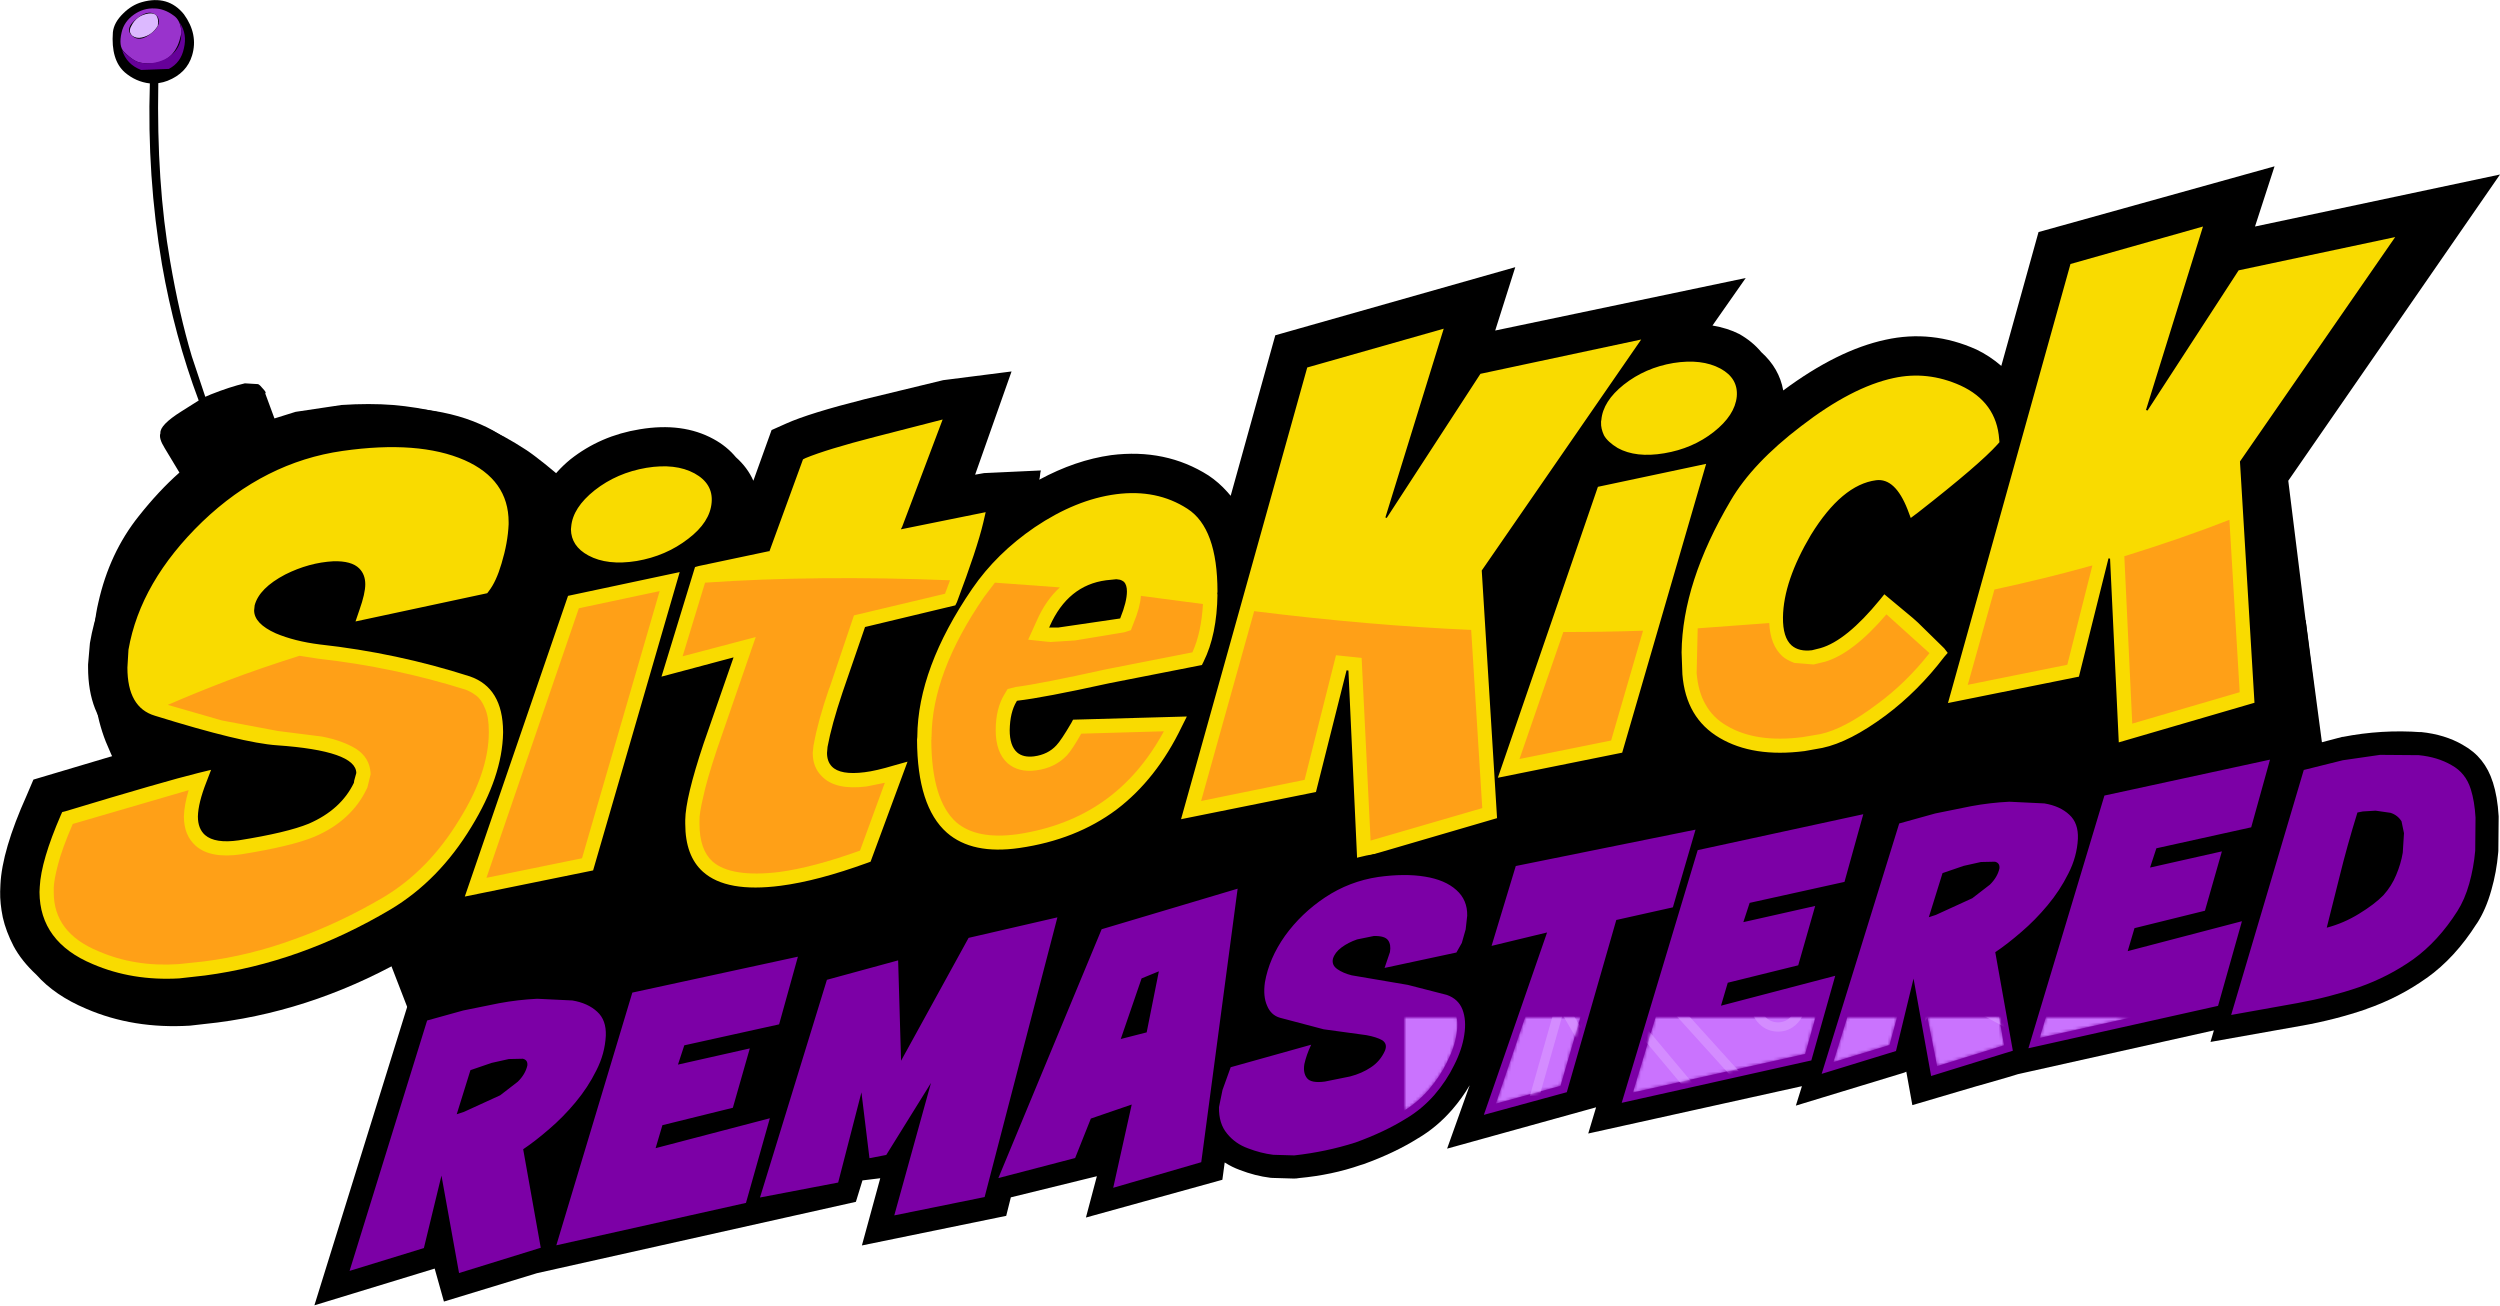 <svg xmlns="http://www.w3.org/2000/svg" version="1.1" xmlns:xlink="http://www.w3.org/1999/xlink" preserveAspectRatio="none" x="0px" y="0px" viewBox="30.42 71.25 473.48 247.27">
<defs>
<g id="Layer14_0_FILL">
<path fill="#000000" stroke="none" d=" M -173.8 50.15 Q -167.95 54.85 -166.65 56.2 L 190.05 11.45 185.3 -24.3 -188.75 11.5 -173.8 50.15 Z"/>
</g>

<g id="Layer13_0_FILL">
<path fill="#000000" stroke="none" d=" M -230 -135.65 Q -230.4 -130.4 -227.75 -128.05 -225.65 -126.25 -223 -125.95 -223.55 -108.35 -220.7 -91.65 -218.35 -78.15 -213.75 -65.9 L -217 -63.85 Q -221.15 -61.25 -221 -59.7 -221.35 -58.75 -220.2 -56.9 L -217.4 -52.25 Q -221.3 -48.8 -225.1 -44 -230.65 -37.05 -232.75 -27.65 -233.65 -23.9 -233.75 -18.55 -234.2 -8.5 -231.35 -1.3 -227.4 8.4 -222.2 13.75 -215.15 21.1 -208.1 25 -199.85 29.55 -191.15 30.7 -181 32.15 -172.9 30.75 L -164.35 28.85 Q -161.55 28 -156.5 25.45 -149.05 21.75 -142.7 15.2 -135.6 7.8 -132.95 0.75 -129.6 -8.1 -129.45 -16.8 -129.3 -26.3 -132.95 -34.35 -135.2 -39.25 -137.9 -43.15 L -137.8 -43.15 Q -140.9 -47.15 -144.8 -51.1 L -148.2 -53.9 Q -150.45 -55.7 -151.75 -56.55 -155.95 -59.3 -159.55 -60.8 -167.95 -64.3 -176.95 -65.05 -181.4 -65.4 -186.7 -65.05 L -195.4 -63.75 -199.4 -62.5 -201.15 -67.25 Q -200.85 -67.35 -201.55 -68.1 -202.15 -68.85 -202.5 -69 L -205 -69.15 Q -207.8 -68.5 -211.45 -67.05 L -212.5 -66.6 -215.05 -74.25 Q -217.45 -82.3 -219.15 -92.25 -221.75 -107.05 -221.4 -126 -220.4 -126.15 -219.65 -126.45 -216 -127.9 -215 -131.25 -213.8 -135.25 -216.55 -139.05 -219.55 -142.75 -224.5 -141.35 -226.45 -140.8 -228.05 -139.2 -229.8 -137.5 -230 -135.65 Z"/>
</g>

<g id="Layer12_0_FILL">
<path fill="#9933CC" stroke="none" d=" M -217 -135.55 Q -217.15 -137.95 -218.55 -138.85 -220.25 -140.1 -222.1 -140.15 -224.2 -140.25 -226 -139 -227.9 -137.65 -228.35 -135.6 -228.95 -133 -227.9 -131.95 -226 -130 -224.6 -129.85 -219.65 -129.05 -217.75 -133.1 -217.4 -133.85 -217 -135.55 M -222.85 -135.35 Q -224.95 -133.7 -226.35 -134.95 -227.9 -136.35 -225.4 -138.3 -222.9 -140.25 -221.5 -138.55 -220.7 -136.9 -222.85 -135.35 Z"/>
</g>

<g id="Layer11_0_FILL">
<path fill="#DCB9FF" stroke="none" d=" M -221.5 -136.85 Q -221.1 -139.45 -223.2 -139.2 -225.55 -138.85 -226.55 -136.75 -227.1 -135.75 -226.35 -135 -225.55 -134.4 -224.5 -134.65 -222.55 -135.1 -221.5 -136.85 Z"/>
</g>

<g id="Layer10_0_FILL">
<path fill="#660099" stroke="none" d=" M -217.3 -137.4 Q -216.15 -132.6 -220.2 -130.5 -222.35 -129.5 -224.6 -129.85 -226 -130 -228.25 -132.25 -227.4 -129.55 -224.65 -128.5 L -219.4 -128.7 Q -217.1 -129.9 -216.55 -132.6 -215.9 -135.25 -217.3 -137.4 Z"/>
</g>

<g id="Layer9_0_FILL">
<path fill="#000000" stroke="none" d=" M -81.2 -30.75 Q -85.6 -29.9 -89.75 -27.55 -93.85 -25.2 -96.95 -21.8 -100.05 -18.3 -101.25 -14.35 -102.4 -10.4 -100.9 -6.4 -99.3 -2.4 -94.2 1.1 -91 3.15 -86.8 4.1 L -78.2 4.65 Q -73.8 4.3 -70 2.45 -66.25 0.6 -63.95 -2.9 -62.3 -5.5 -62.2 -8.65 -62.1 -11.85 -63.2 -15.05 -64.35 -18.25 -66.4 -21 -68.5 -23.7 -71.2 -25.4 L -72.9 -26.25 -67.25 -25.1 Q -69.5 -29 -73.2 -30.25 -76.9 -31.55 -81.2 -30.75 Z"/>
</g>

<g id="Layer8_0_FILL">
<path fill="#000000" stroke="none" d=" M 35.3 -43.95 Q 31.5 -41 28.25 -37.2 25 -33.35 23.05 -29.05 21.05 -24.8 21 -20.55 20.95 -16.35 23.5 -12.75 25.9 -9.5 29.35 -8.4 32.75 -7.3 36.6 -7.9 40.5 -8.5 44.25 -10.25 48 -12.05 51.1 -14.5 54.2 -17.05 56.05 -19.8 58.6 -23.85 58.5 -28.15 58.3 -32.45 56.15 -36.45 54 -40.45 50.55 -43.45 48.25 -45.5 45.65 -46.85 L 53.55 -43.4 Q 54.85 -44.1 54.95 -45.5 53.15 -48.6 50 -49.15 46.85 -49.7 43 -48.25 39.2 -46.85 35.3 -43.95 Z"/>
</g>

<g id="Layer7_0_FILL">
<path fill="#000000" stroke="none" d=" M 79.95 -39.9 Q 77.5 -35.65 77.05 -31 76.6 -26.35 78.95 -21.95 80.85 -18.6 84.35 -16.65 87.8 -14.75 92.35 -13.95 L 101.75 -13.45 Q 106.7 -13.7 111.45 -14.7 116.2 -15.7 120.15 -17.25 124.1 -18.8 126.7 -20.65 129.8 -23.05 131.55 -26.95 133.3 -30.9 133.7 -35.5 134.1 -40.1 133.15 -44.55 132.6 -47.15 131.65 -49.3 L 133.15 -48.55 131.55 -49.45 129.9 -52.3 Q 127.65 -55.7 124.05 -57.1 120.45 -58.5 115.5 -57.1 L 127.85 -51.15 124.35 -52.25 Q 119.35 -53.55 113.9 -53.95 108.45 -54.35 103.3 -53.8 98.1 -53.25 93.9 -51.85 89.8 -50.4 86.1 -47.25 82.4 -44.1 79.95 -39.9 Z"/>
</g>

<g id="Layer6_0_FILL">
<path fill="#000000" stroke="none" d=" M 72.95 -80.1 L 79.25 -89.1 31.8 -79.15 35.6 -91.15 -9.85 -78.25 -18.3 -47.85 -18.95 -48.6 Q -20.55 -50.4 -22.5 -51.7 -30.6 -56.85 -40.95 -55.55 -47.7 -54.6 -54.55 -50.9 L -54.45 -51.35 -54.35 -52.2 -54.25 -52.65 -65 -52.15 -66.7 -51.85 -59.8 -71.4 -72.75 -69.75 -87.6 -66.15 Q -98.1 -63.5 -102.45 -61.55 L -105.25 -60.3 -108.7 -50.7 Q -109.8 -53.2 -112 -55.15 -113.75 -57.25 -116.25 -58.6 -122.1 -61.8 -130.2 -60.45 -137.65 -59.25 -143.35 -54.75 -146.15 -52.45 -147.85 -49.7 -149.45 -53.1 -152.35 -55.75 -155.45 -59.25 -160.4 -61.4 -171 -66.1 -187.55 -63.7 -204.65 -61.3 -218.2 -48.3 -231.75 -35.3 -234.35 -19.95 L -234.7 -15.9 -234.7 -15.35 Q -234.7 -6.45 -229.4 -1.9 L -226.75 0.45 -245.05 5.9 -246.35 8.95 Q -251 19.3 -251.3 25.8 L -251.35 27.1 Q -251.4 29.3 -250.85 32 -250.25 34.65 -248.8 37.45 -247.3 40.25 -244.5 42.85 -241 46.8 -235.05 49.3 -226.15 53.15 -215.4 52.5 L -210.15 51.9 Q -190.85 49.4 -172.8 38.8 L -173 39.25 -173.05 39.45 -131.6 31.05 -128.35 19.85 Q -127.1 25.35 -123.25 28.85 L -123.15 29 -122.95 29.1 -121.8 30.35 Q -118.25 33.6 -113.05 34.7 -107.95 35.85 -101 34.95 -92.85 33.85 -82.25 29.95 L -79.15 28.75 -76.55 21.9 -75.45 23 Q -67.95 29.55 -55.7 27.8 -45.75 26.25 -37.55 21.2 L -38.6 25.1 -1.95 17.65 -1.2 32.8 41.45 20.2 41 13.25 63.3 8.75 65.65 0.5 67.05 1.9 Q 69.25 4.3 72 5.95 80.55 11 92.8 9.4 L 96.9 8.7 Q 102.9 7.45 110.1 2.4 L 142.3 -4.1 143.15 10.55 184.35 -1.45 184.45 -1.5 187.15 -9.3 182 -50.7 222.1 -108.7 175.7 -98.85 179.4 -110.25 134.7 -97.8 127.65 -72.45 Q 125.45 -74.35 122.95 -75.55 114.5 -79.35 105.7 -77.4 96.65 -75.45 86.35 -67.8 85.6 -72 82.2 -75.05 80.5 -77.1 78 -78.5 75.85 -79.6 72.95 -80.1 M 117.75 -37.05 L 115.85 -30.2 112.55 -33 117.75 -37.05 M 103.75 -40.3 L 104 -39.4 97.65 -31.5 99.55 -35.05 Q 101.7 -38.55 103.75 -40.3 M -154.4 -20.95 L -155.4 -18.05 Q -156.95 -19.3 -158.6 -20.05 L -154.4 -20.95 M -202.5 7.65 L -198.65 8.25 -203.25 9.3 -202.8 8.15 -202.5 7.65 Z"/>
</g>

<g id="Layer5_0_FILL">
<path fill="#F9DB00" stroke="none" d=" M -77.65 -2.2 L -77.7 -1.65 Q -77.65 11 -72.05 15.95 -67.25 20.15 -58.3 18.85 -47.6 17.3 -39.95 11.6 -32.35 5.85 -27.55 -4.15 L -26.6 -6.05 -48.15 -5.45 -48.5 -4.8 Q -50.4 -1.55 -51.3 -0.6 -52.9 1.15 -55.55 1.5 -57.6 1.75 -58.75 0.75 -60.15 -0.5 -60.15 -3.45 -60.1 -6.85 -58.85 -8.9 L -58.8 -9 -58.65 -9.05 Q -53.8 -9.6 -41.3 -12.35 L -23.75 -15.8 -23.45 -16.4 Q -20.9 -21.5 -20.8 -29.2 L -20.85 -29.2 -20.8 -29.7 Q -20.8 -41.75 -26.5 -45.4 -32.3 -49.15 -40 -48.15 -47.6 -47.15 -55.4 -41.9 -62.65 -36.95 -67.25 -30.25 -77.55 -15.2 -77.65 -2.25 L -77.65 -2.2 M -50.95 -22.9 L -52.7 -22.9 -52.6 -23.05 -52.55 -23.2 Q -49.1 -30.9 -41.9 -31.85 L -39.95 -32.05 -39.25 -31.95 Q -38.9 -31.85 -38.5 -31.55 -37.95 -30.95 -37.95 -29.75 -37.95 -27.8 -39.2 -24.7 L -39.25 -24.6 -39.35 -24.6 -50.95 -22.9 M -122.65 -33.4 L -143.8 -28.9 -163.35 28.05 -139.05 23.1 -122.65 -33.4 M -139.95 -36.55 Q -136.35 -34.6 -130.8 -35.5 -125.25 -36.45 -121.05 -39.7 -116.9 -42.85 -116.6 -46.6 -116.3 -50.15 -119.85 -52.1 -123.45 -54.05 -128.95 -53.15 -134.55 -52.2 -138.75 -48.9 -142.9 -45.6 -143.2 -42 L -143.25 -41.5 Q -143.2 -38.3 -139.95 -36.55 M -85.7 -59 Q -94.8 -56.65 -98.8 -55 L -99.3 -54.75 -105.65 -37.35 -105.8 -37.35 -119.05 -34.55 -119.75 -34.35 -126.1 -13.6 -112.45 -17.25 -118.15 -0.85 Q -121.55 9.35 -121.6 13.55 L -121.6 14.25 Q -121.6 20.35 -118.25 23.35 -113.8 27.35 -103.5 26 -96.55 25.1 -87.05 21.65 L -86.5 21.45 -79.5 2.5 -82 3.2 Q -85.5 4.25 -87.6 4.5 -92.25 5.1 -93.85 3.4 -94.75 2.45 -94.75 0.85 L -94.65 -0.3 Q -93.9 -4.4 -91.8 -10.65 L -87.55 -23 -70.45 -27.1 -70.15 -27.7 Q -66.3 -37.9 -65.15 -42.8 L -64.7 -44.75 -80.75 -41.5 -80.65 -41.75 -80.55 -41.9 -72.85 -62.3 -85.7 -59 M -163.4 -54.6 Q -172.1 -58.4 -186.5 -56.35 -201.25 -54.25 -213.05 -42.95 -224.8 -31.6 -227.05 -18.7 L -227.25 -15.3 Q -227.25 -7.75 -222.05 -6.2 -205.5 -1.05 -198.95 -0.6 -183.95 0.45 -183.9 4.65 L -184.3 6.1 -184.35 6.5 Q -186.8 11.6 -192.9 14.25 -197.05 15.95 -206.15 17.4 -210.65 18.05 -212.55 16.4 -213.9 15.2 -213.9 12.9 -213.85 10.35 -212.3 6.4 L -211.4 4.05 -213.85 4.65 Q -220.15 6.2 -239 11.9 L -239.6 12.05 -239.85 12.6 Q -243.6 21.25 -243.85 26.2 L -243.9 27.2 Q -243.85 36.65 -233.8 40.85 -226.35 44.05 -217.45 43.55 L -212.55 43 Q -194.45 40.6 -177.35 30.45 -168.25 25 -162.1 14.85 -156.25 5.3 -156.1 -2.95 L -156.1 -3.2 Q -156.15 -11.5 -162.4 -13.65 -176.25 -18.1 -190.85 -19.7 -195.6 -20.3 -199.15 -21.8 -203.25 -23.65 -203.25 -26.15 L -203.15 -27.1 Q -202.3 -30.35 -197.35 -32.95 -192.85 -35.2 -188.25 -35.45 -184.8 -35.55 -183.35 -34.1 -182.2 -32.95 -182.2 -31.1 -182.2 -29.35 -183.3 -26.25 L -184.05 -24.05 -159.1 -29.4 -158.8 -29.8 Q -157.4 -31.6 -156.4 -35 -155.2 -38.95 -155.05 -42.45 L -155.05 -42.85 Q -155.05 -50.9 -163.4 -54.6 M 155.35 -64 L 155.05 -64.1 165.85 -98.85 140.75 -91.75 117.55 -8.6 142.35 -13.6 147.95 -36 148.25 -35.95 149.9 -1.15 175.6 -8.65 172.85 -54.35 202.25 -96.85 172.6 -90.55 155.35 -64 M 76.4 -46.95 Q 67.25 -31.45 67.1 -18.2 L 67.25 -14.05 Q 67.9 -5.75 74.3 -2 80.65 1.75 90.4 0.5 L 93.75 -0.1 Q 98.95 -1.2 105.75 -6.25 111.9 -10.85 116.85 -17.35 L 117.5 -18.1 116.85 -18.95 111.85 -23.85 Q 111.8 -23.9 110.9 -24.7 L 105.5 -29.2 104.65 -28.15 Q 98.3 -20.4 93.4 -19 L 91.8 -18.6 Q 89.35 -18.3 87.95 -19.5 86.25 -21 86.3 -24.85 86.4 -31.7 91.6 -40.45 97.45 -49.95 103.95 -50.8 107.55 -51.25 109.9 -45.25 L 110.5 -43.65 111.9 -44.7 Q 123.55 -53.8 126.95 -57.6 L 127.3 -58 127.25 -58.55 Q 126.75 -65.6 119.9 -68.75 113.65 -71.55 107.25 -70.15 99.35 -68.45 89.75 -61.05 80.55 -54.05 76.4 -46.95 M 11.25 -43.65 L 11 -43.75 22.05 -79.5 -3.8 -72.15 -27.7 13.4 -2.15 8.25 3.65 -14.8 4 -14.75 5.65 20.95 32.15 13.2 29.25 -33.7 59.45 -77.45 29 -70.95 11.25 -43.65 M 71.75 -53.9 L 51.25 -49.55 32.3 5.55 55.85 0.8 71.75 -53.9 M 52.4 -59.3 Q 53.1 -58.05 55 -56.9 58.45 -55 63.8 -55.9 69.2 -56.8 73.2 -59.95 77.2 -63.1 77.55 -66.65 77.85 -70.1 74.45 -71.95 70.9 -73.85 65.55 -73 60.2 -72.1 56.15 -68.9 52.2 -65.75 51.9 -62.2 L 51.85 -61.95 51.85 -61.7 Q 51.8 -60.6 52.4 -59.3 Z"/>
</g>

<g id="Layer4_0_FILL">
<path fill="#FFA017" stroke="none" d=" M -62.95 -31.4 L -65 -28.7 Q -74.9 -14.3 -74.95 -2.15 L -75 -2.05 -74.95 -1.85 -75 -1.6 Q -74.95 9.8 -70.25 14 -66.4 17.3 -58.7 16.25 -49.3 14.85 -42.4 10 -35.5 5.15 -30.95 -3.25 L -46.6 -2.8 Q -48.3 0.2 -49.3 1.3 -51.6 3.7 -55.15 4.15 -58.45 4.6 -60.55 2.8 -62.8 0.75 -62.8 -3.45 -62.8 -7.55 -61.15 -10.25 L -60.55 -11.25 -58.95 -11.65 Q -54.3 -12.25 -41.85 -15 L -25.55 -18.2 Q -23.85 -21.95 -23.55 -27.35 L -35.3 -28.9 Q -35.45 -26.7 -36.7 -23.7 L -37.2 -22.4 -38.45 -22 -47.8 -20.45 -47.85 -20.45 -52.6 -20.15 -52.55 -20.2 -52.9 -20.2 -56.65 -20.6 -55 -24.25 Q -53.3 -28.1 -50.65 -30.5 L -62.95 -31.4 M -94.3 -11.5 L -94.3 -11.4 -89.65 -25.2 -72.4 -29.3 -71.45 -31.85 Q -96.65 -32.85 -117.85 -31.4 L -122.1 -17.45 -108.25 -21.1 -115.55 0.05 Q -117.55 6.05 -118.2 9.2 -118.95 12.4 -118.9 13.6 L -118.9 14.3 Q -118.9 19.15 -116.45 21.4 -114.7 22.95 -111.5 23.45 -108.3 23.95 -103.8 23.4 -97.4 22.55 -88.5 19.35 L -83.8 6.5 -87.25 7.2 Q -93.2 7.95 -95.75 5.25 -97.45 3.55 -97.45 0.9 L -97.45 0.8 -97.3 -0.65 -97.25 -0.8 Q -96.5 -5.1 -94.3 -11.5 M -126.45 -29.8 L -141.75 -26.55 -159.25 24.5 -141.15 20.8 -126.45 -29.8 M -208.3 -12.85 Q -214.55 -10.45 -219.6 -8.25 L -209.35 -5.3 -198.7 -3.3 -190.4 -2.25 Q -186.5 -1.5 -183.9 0.1 -181.4 1.75 -181.2 4.6 L -181.2 4.95 -181.8 7.4 -181.95 7.7 Q -183.35 10.65 -185.85 12.95 -188.35 15.25 -191.9 16.75 -196.3 18.55 -205.7 20.05 -211.5 20.9 -214.3 18.45 -216.55 16.45 -216.55 12.9 -216.5 10.75 -215.65 7.9 L -237.6 14.3 Q -239.65 19.05 -240.4 22 -241.15 24.9 -241.2 26.35 L -241.2 27.2 Q -241.25 34.9 -232.75 38.4 -225.85 41.4 -217.6 40.85 L -212.85 40.35 Q -204.1 39.25 -195.55 36.1 -187 33.05 -178.7 28.15 -170.2 23.05 -164.4 13.5 -158.85 4.6 -158.8 -3 L -158.8 -3.2 Q -158.8 -6.05 -159.55 -7.65 -160.2 -9.3 -161.25 -10.05 -162.25 -10.8 -163.25 -11.15 -176.8 -15.4 -191.1 -17 L -194.65 -17.55 Q -202.1 -15.2 -208.3 -12.85 M 144.9 -34.65 L 144.1 -34.45 Q 136.05 -32.2 126.35 -30.1 L 121.3 -12.05 140.15 -15.85 144.9 -34.65 M 150.95 -36.4 L 152.45 -4.7 172.8 -10.65 170.85 -43.3 Q 162.2 -39.9 150.95 -36.4 M 53.75 -1.5 L 59.8 -22.3 Q 52.4 -22.05 44.7 -22.05 L 36.4 2 53.75 -1.5 M 70.15 -22.75 L 69.95 -14.25 Q 70.25 -10.7 71.65 -8.3 73.05 -5.8 75.65 -4.3 81.2 -1 90.05 -2.15 L 93.3 -2.7 Q 97.85 -3.65 104.15 -8.4 109.6 -12.4 114.05 -18.05 L 105.9 -25.4 Q 102.65 -21.6 99.75 -19.4 96.9 -17.2 94.2 -16.4 L 94.15 -16.4 92.3 -15.95 92.15 -15.9 88.45 -16.2 Q 87 -16.75 86.2 -17.45 83.9 -19.55 83.7 -23.75 L 70.15 -22.75 M 1.65 -17.65 L 6.5 -17.15 8.2 17.45 29.35 11.3 27.25 -22.45 Q 7.85 -23.3 -13.85 -26 L -23.9 9.95 -4.3 5.95 1.65 -17.65 Z"/>
</g>

<g id="remastered_0_Layer4_0_FILL">
<path fill="#000000" stroke="none" d=" M 356.5 98.3 Q 356.185 98.298 355.85 98.3 L 356.6 98.35 Q 343.782 97.397 331.05 99.9 L 331.05 99.85 Q 324.674 101.564 314.6 104.2 L 316.4 97.6 238.05 114.55 Q 236.903 114.262 235.65 114.05 235.187 113.974 234.75 113.95 L 223.35 113.4 Q 223 113.381 222.65 113.4 215.937 113.728 209.2 114.95 L 201.6 116.5 Q 196.876 117.929 182.85 121.9 L 184.8 115.25 128.65 127.45 130.7 120.4 57 135.15 52.8 149.3 Q 51.837 147.314 50.3 145.6 49.565 144.741 48.65 143.95 L 48.7 143.95 Q 43.747 139.246 34.75 137.8 L 34.8 137.8 Q 27.269 136.492 17.3 137.85 L 17.25 137.85 Q 6.243 139.528 -3 145.65 -11.896 151.572 -18 160 L -18.05 160.05 Q -20.101 163.016 -21.7 166 -21.861 166.396 -22.05 166.75 L -18.4 138.5 -77.4 156.2 -75.4 148.35 -87.25 151.05 Q -87.288 151.086 -87.35 151.1 L -119.35 158.35 Q -121.007 161.328 -121.1 161.45 L -129.7 177.15 -129.85 172.1 Q -129.852 172.053 -129.85 171.95 L -130.15 162.65 -138.6 164.95 Q -138.943 165.019 -139.35 165.1 L -162.25 171.35 -159.4 161.15 -229.4 176.4 -230.35 179.65 Q -230.57 180.134 -230.75 180.65 L -231.25 182.3 Q -235.363 179.03 -241.75 177.95 -242.213 177.874 -242.65 177.85 L -254.05 177.3 Q -254.4 177.281 -254.75 177.3 -261.463 177.628 -268.2 178.85 L -279.9 181.25 Q -280.129 181.303 -280.4 181.35 L -296 185.6 -326.65 284.2 -326.6 284.2 -287.65 272.3 -284.65 283 -254.5 273.8 -151.25 250.7 -151.05 250.65 -148.9 243.65 -148.85 243.7 -143.15 243 -149.1 264.8 -102.3 255.2 -100.8 249.2 -72.9 242.35 -76.45 255.75 -32.2 243.5 -31.45 237.9 Q -31.323 237.964 -31.25 238 -29.098 239.379 -26.6 240.3 -21.553 242.249 -16.65 242.85 -16.265 242.891 -15.95 242.9 L -9.15 243.1 Q -8.239 243.132 -7.35 242.95 3.397 241.946 12.55 238.75 13.046 238.632 13.55 238.45 23.768 234.763 31.4 229.95 L 31.25 230.05 Q 37.326 226.461 42.15 220.95 L 42.25 220.85 Q 45.58 216.998 48 212.85 48.01 212.826 48 212.8 L 47.9 213.2 47.85 213.3 40.7 233.35 40.7 233.4 89 220 86.45 228.5 155.75 213.15 153.8 219.4 153.8 219.45 188.45 208.9 Q 189.065 208.732 189.6 208.45 L 191.55 219.25 191.55 219.3 212.9 213 212.45 213.15 Q 225.386 209.463 225.8 209.25 L 289.35 195.05 288.25 198.8 317.75 193.55 317.8 193.55 Q 328.814 191.575 338.8 188.15 L 338.85 188.1 Q 349.43 184.425 358.3 178.1 L 358.4 178.05 Q 367.604 171.473 374.6 160.4 L 374.6 160.45 Q 377.597 155.852 379.35 149.5 381.009 143.725 381.55 137.45 381.599 137.167 381.6 136.85 L 381.7 126.1 Q 381.708 125.885 381.7 125.6 381.334 119.263 379.8 114.5 L 379.8 114.55 Q 377.249 106.444 370.2 102.55 370.139 102.523 370.05 102.45 364.264 99.094 356.5 98.3 Z"/>
</g>

<g id="remastered_0_Layer3_0_FILL">
<path fill="#7C00A6" stroke="none" d=" M -54.25 -41.85 L -98.35 -28.7 -131.85 52 -106.95 45.5 -101.85 32.7 -88.6 28.15 -94.6 55.15 -66.05 46.85 -54.25 -41.85 M -85.4 -12.75 L -79.8 -15.05 -83.75 4.75 -92.15 6.9 -85.4 -12.75 M -196.85 -19.8 L -250.55 -8.15 -275.2 73.8 -213.7 60.05 -205.95 32.6 -243 42.3 -240.8 34.85 -217.95 29.2 -212.45 9.95 -235.75 15.2 -233.7 8.95 -202.95 2.15 -196.85 -19.8 M -164.35 -18.6 L -187.45 -12.3 -209.15 58.3 -183.8 53.45 -176.25 24.2 -173.65 45.55 -168.2 44.5 -153.7 21.15 -165.6 64.1 -136.3 58.15 -112.7 -32.55 -141.5 -25.9 -163.4 13.95 -164.35 -18.6 M -293.8 -4.7 L -305.4 -2.35 -317.1 0.9 -342.25 82.1 -318.15 74.7 -312.45 51.2 -306.75 82.8 -280.25 74.6 -285.95 42.65 Q -282 40 -277.45 36.05 -273 32.25 -269 27.45 -264.95 22.6 -262.25 17.15 -259.45 11.7 -259.15 5.85 -258.95 0.75 -261.95 -1.95 -264.95 -4.75 -270 -5.6 L -281.4 -6.15 Q -287.6 -5.85 -293.8 -4.7 M -284.6 15.5 Q -285.25 18.35 -287.7 20.75 L -293.4 25.15 -305.2 30.55 -307.5 31.3 -303.05 17 -296.2 14.65 -290.6 13.4 -286.05 13.3 Q -284.4 13.7 -284.6 15.5 M 304.15 -83.5 L 291.5 -80.35 267.95 -0.9 289.45 -4.75 Q 299.9 -6.65 309.4 -9.9 318.95 -13.25 327 -18.95 335.1 -24.8 341.3 -34.55 343.7 -38.3 345.15 -43.45 346.6 -48.6 347.1 -54.15 L 347.2 -64.9 Q 346.9 -70.2 345.65 -74.15 344 -79.4 339.45 -81.9 334.9 -84.55 328.8 -85.15 L 316.25 -85.25 304.15 -83.5 M 314.8 -67.15 L 319.65 -66.45 Q 321.95 -65.7 323.2 -63.7 L 324 -59.85 323.6 -53.5 Q 323 -49.9 321.45 -46.25 320 -42.7 317.3 -39.7 314.4 -36.75 309.4 -33.7 304.45 -30.65 298.95 -29.2 L 303.1 -45.75 Q 305.5 -55.55 308.9 -66.55 L 310.65 -66.9 314.8 -67.15 M 234.4 -21.6 L 236.6 -29.05 259.45 -34.7 264.95 -53.95 241.65 -48.7 243.7 -54.95 274.45 -61.75 280.55 -83.7 226.85 -72.05 202.2 9.9 263.7 -3.85 271.45 -31.3 234.4 -21.6 M 218.25 -58.05 Q 218.45 -63.15 215.45 -65.85 212.45 -68.65 207.4 -69.5 L 196 -70.05 Q 189.8 -69.75 183.6 -68.6 L 172 -66.25 160.3 -63 135.15 18.2 159.25 10.8 164.95 -12.7 170.65 18.9 197.15 10.7 191.45 -21.25 Q 195.4 -23.9 199.95 -27.85 204.4 -31.65 208.4 -36.45 212.45 -41.3 215.15 -46.75 217.95 -52.2 218.25 -58.05 M 186.8 -50.5 L 191.35 -50.6 Q 193 -50.2 192.8 -48.4 192.15 -45.55 189.7 -43.15 L 184 -38.75 172.2 -33.35 169.9 -32.6 174.35 -46.9 181.2 -49.25 186.8 -50.5 M 102.5 -3.9 L 104.7 -11.35 127.55 -17 133.05 -36.25 109.75 -31 111.8 -37.25 142.55 -44.05 148.65 -66 94.95 -54.35 70.3 27.6 131.8 13.85 139.55 -13.6 102.5 -3.9 M 18.65 -2.7 Q 17.3 -6.1 13.6 -7.4 L 0.95 -10.65 -17.25 -13.75 Q -20.05 -14.45 -21.9 -15.75 -23.8 -17.05 -23.35 -19.1 -22.75 -21.15 -20.55 -22.8 -18.4 -24.4 -15.5 -25.4 L -10.1 -26.5 Q -6.5 -26.6 -5.45 -25.1 -4.45 -23.7 -4.85 -21.3 L -6.6 -16.15 16.7 -21.15 18.45 -24.25 19.7 -28.65 20.2 -33.1 Q 20.3 -38.2 16.7 -41.4 13.05 -44.7 6.55 -45.75 0 -46.85 -8.65 -45.65 -18 -44.25 -25.85 -39.05 -33.6 -33.9 -38.9 -26.55 -44.05 -19.25 -45.4 -11.5 -46.05 -6.95 -44.7 -3.9 -43.45 -0.85 -40.55 0 L -26.35 3.75 -12.5 5.65 Q -9.2 6.25 -7.35 7.3 -5.55 8.5 -6.5 10.75 -8.05 14.15 -11.05 16.1 -13.95 18.05 -17.8 19.05 L -25.95 20.7 Q -30.4 21.3 -31.75 19.6 -33.1 17.9 -32.6 15 -31.95 12.05 -30.4 8.75 L -56.5 16.05 -59.15 23.4 -60.3 29 Q -60.4 34.3 -57.7 37.55 -55.05 40.85 -50.9 42.35 -46.75 43.95 -42.7 44.45 L -35.9 44.65 Q -25.55 43.5 -16 40.45 -6.6 37.05 0.45 32.65 5.5 29.65 9.55 25.05 13.5 20.45 15.95 15.4 18.55 10.3 19.25 5.55 20 0.8 18.65 -2.7 M 35.95 -49.2 L 28.1 -23.3 46.1 -27.65 25.6 31.5 52.5 24.15 68.55 -31.7 86.9 -35.8 94.25 -61 35.95 -49.2 Z"/>
</g>

<g id="Mask_remastered_0_2_MASK_0_FILL">
<path fill="#FFFFFF" stroke="none" d=" M -57.2 -38.35 L -96.5 -26.6 -127.6 48.3 -108.8 43.4 -103.75 30.7 -103.7 30.7 -103.7 30.65 -85.2 24.25 -91.2 51.6 -68.3 44.9 -57.2 -38.35 M -87.25 -14.9 L -76.55 -19.05 -81.6 6.9 -95.85 10.3 -87.25 -14.9 M -200.35 -16.45 L -248.55 -6 -271.55 70.45 -215.7 57.95 -209.55 36.15 -246.55 45.25 -242.9 32.8 -219.95 27.15 -216 13.35 -239.4 18.55 -235.5 6.75 -204.95 0.05 -200.35 -16.45 M -166.75 -15.35 L -185.45 -10.25 -205.5 55.1 -185.8 51.3 -175.65 13.15 -171.5 42.6 -169.75 42.25 -148.35 8.2 -162.1 60.85 -138.3 56 -116.15 -29.2 -139.8 -23.7 -166 23.75 Q -165.85 23.45 -165.7 23.15 L -166.75 -15.35 M -293.35 -2.25 L -293.3 -2.25 -304.9 0.1 -315.1 2.95 -338.45 78.3 -320.25 72.75 -312.25 43.05 -304.8 79.6 -283.1 72.85 -288.65 41.45 Q -285.75 39.3 -279.1 34.15 L -279.05 34.15 Q -274.8 30.5 -270.9 25.85 -267.05 21.25 -264.5 16.05 L -264.45 16 Q -261.95 11.05 -261.65 5.75 -261.5 1.95 -263.6 -0.1 L -263.65 -0.1 Q -266.15 -2.4 -270.35 -3.1 L -281.25 -3.65 Q -281.35 -3.65 -281.4 -3.65 -287.35 -3.35 -293.35 -2.25 M -282.1 15.8 Q -282.15 15.9 -282.15 16.05 -282.95 19.55 -285.95 22.55 -286.05 22.65 -286.15 22.75 L -291.85 27.15 Q -292.1 27.3 -292.35 27.45 L -304.15 32.85 Q -304.3 32.9 -304.4 32.95 L -311.55 35.6 -304.85 15.35 Q -304.8 15.3 -304.7 15.15 -304.65 15.05 -304.6 14.95 -303.65 14.6 -302.45 14.2 -296.85 12.25 -296.75 12.2 L -291.15 10.95 Q -290.9 10.9 -290.65 10.9 L -286.1 10.8 Q -285.8 10.8 -285.45 10.9 -281.65 11.7 -282.1 15.8 M 304.5 -81 L 293.5 -78.25 271.5 -4.05 289 -7.2 Q 299.25 -9.1 308.6 -12.25 317.8 -15.5 325.55 -21 333.3 -26.6 339.2 -35.9 341.4 -39.35 342.75 -44.1 344.15 -49.05 344.6 -54.35 L 344.7 -64.75 Q 344.4 -69.7 343.3 -73.4 341.95 -77.65 338.25 -79.7 L 338.2 -79.75 Q 334.05 -82.1 328.55 -82.65 L 316.45 -82.75 304.5 -81 M 307 -68.55 Q 310.45 -69.85 314.35 -69.95 317.2 -70.05 320.25 -68.85 320.35 -68.85 320.45 -68.8 321.458 -68.512 322.3 -67.95 322.413 -67.937 322.5 -67.85 324.2 -66.8 325.35 -65 325.55 -64.65 325.65 -64.2 L 326.45 -60.35 Q 326.5 -60.05 326.5 -59.7 L 326.1 -53.35 Q 326.1 -53.25 326.1 -53.1 325.45 -49.2 323.75 -45.25 L 323.8 -45.3 Q 322.15 -41.35 319.15 -38 319.1 -38 319.1 -37.95 316 -34.8 310.7 -31.55 306.6 -29.05 302.15 -27.55 L 295.15 -24.8 Q 296 -28.05 296.8 -30.9 L 300.7 -46.35 Q 304.5 -60.55 306.8 -67.95 306.9 -68.3 307 -68.55 M 230.85 -18.65 L 234.5 -31.1 257.45 -36.75 261.4 -50.55 238 -45.35 241.9 -57.15 272.45 -63.85 277.05 -80.35 228.85 -69.9 205.85 6.55 261.7 -5.95 267.85 -27.75 230.85 -18.65 M 215.75 -58.15 Q 215.9 -61.95 213.8 -64 L 213.75 -64 Q 211.25 -66.3 207.05 -67 L 196.15 -67.55 Q 196.05 -67.55 196 -67.55 190.05 -67.25 184.05 -66.15 L 184.1 -66.15 172.5 -63.8 162.3 -60.95 138.95 14.4 157.15 8.85 165.3 -21.1 172.6 15.7 194.3 8.95 188.75 -22.45 Q 191.65 -24.6 198.3 -29.75 L 198.35 -29.75 Q 202.6 -33.4 206.5 -38.05 210.35 -42.65 212.9 -47.85 L 212.95 -47.9 Q 215.45 -52.85 215.75 -58.15 M 174.95 -49.7 Q 180.55 -51.65 180.65 -51.7 L 186.25 -52.95 Q 186.5 -53 186.75 -53 L 191.3 -53.1 Q 191.6 -53.1 191.95 -53 195.75 -52.2 195.3 -48.1 195.25 -48 195.25 -47.85 194.45 -44.35 191.45 -41.35 191.35 -41.25 191.25 -41.15 L 185.55 -36.75 Q 185.3 -36.6 185.05 -36.45 L 173.25 -31.05 Q 173.1 -31 173 -30.95 L 165.85 -28.3 172.55 -48.55 Q 172.6 -48.6 172.7 -48.75 172.75 -48.85 172.8 -48.95 173.75 -49.3 174.95 -49.7 M 106.1 -27.65 L 110 -39.45 140.55 -46.15 145.15 -62.65 96.95 -52.2 73.95 24.25 129.8 11.75 135.95 -10.05 98.95 -0.95 102.6 -13.4 125.55 -19.05 129.5 -32.85 106.1 -27.65 M 15.05 -39.55 Q 11.8 -42.35 6.15 -43.25 -0.1 -44.3 -8.3 -43.15 -17.1 -41.85 -24.45 -36.95 -31.85 -32.1 -36.85 -25.1 -41.65 -18.3 -42.9 -11.05 L -42.9 -11.15 Q -43.45 -7.4 -42.4 -4.9 -42.4 -4.85 -42.35 -4.85 -41.6 -2.95 -39.85 -2.4 L -39.9 -2.4 -25.75 1.3 -12.15 3.2 Q -12.1 3.2 -12.05 3.2 -8.25 3.9 -6.1 5.15 -6.05 5.15 -5.95 5.25 -2.4 7.45 -4.2 11.75 L -4.2 11.8 Q -6.1 15.85 -9.65 18.2 -12.9 20.35 -17.15 21.5 -17.25 21.5 -17.3 21.5 L -25.45 23.15 Q -25.55 23.15 -25.6 23.2 -31.9 24 -33.7 21.15 -35.8 18.75 -35.05 14.6 -35.05 14.5 -35.05 14.45 -34.85 13.5 -34.55 12.5 L -54.55 18.1 -56.7 24.1 -57.8 29.3 Q -57.8 33.4 -55.75 35.95 L -55.75 36 Q -53.55 38.75 -50.05 40 L -50 40.05 Q -46.25 41.45 -42.6 41.95 L -36.15 42.15 Q -26.2 41.15 -16.65 38.05 -7.65 34.75 -0.85 30.55 -0.85 30.5 -0.8 30.5 3.9 27.7 7.65 23.45 L 7.7 23.4 Q 11.4 19.05 13.7 14.3 L 13.75 14.3 Q 16.1 9.55 16.8 5.2 L 16.8 5.15 Q 17.4 1.15 16.35 -1.8 L 16.35 -1.75 Q 15.4 -4.05 13 -4.95 L 0.55 -8.15 -17.65 -11.25 Q -17.75 -11.3 -17.85 -11.3 -21.15 -12.15 -23.3 -13.65 -26.65 -15.95 -25.8 -19.6 -25.8 -19.7 -25.75 -19.8 -25 -22.6 -22.05 -24.8 -19.6 -26.65 -16.3 -27.75 -16.15 -27.8 -16 -27.85 L -10.6 -28.95 Q -10.4 -29 -10.15 -29 -4.85 -29.15 -3.4 -26.5 -1.8 -24.45 -2.35 -20.9 -2.4 -20.7 -2.45 -20.5 L -2.8 -19.5 15.1 -23.35 16.15 -25.2 17.25 -29.15 17.7 -33.15 Q 17.8 -37.05 15.05 -39.5 L 15.05 -39.55 M 37.95 -47.05 L 31.8 -26.75 49.5 -30.95 29.5 27.85 50.5 22.15 66.7 -33.8 84.95 -37.9 90.7 -57.7 37.95 -47.05 Z"/>
</g>

<g id="remastered_0_Layer2_0_FILL">
<path fill="#CA73FE" stroke="none" d=" M -177.95 190.95 L -173.35 174.45 -221.6 184.9 -244.6 261.35 -188.7 248.85 -182.55 227.05 -219.55 236.2 -215.9 223.75 -192.95 218.05 -189 204.25 -212.4 209.5 -208.55 197.65 -177.95 190.95 M -266.35 188.7 L -266.3 188.7 -277.9 191.05 -288.1 193.85 -311.45 269.25 -293.25 263.65 -285.25 234 -277.8 270.5 -256.1 263.8 -261.7 232.35 Q -258.766 230.251 -252.1 225.1 L -252.1 225.1 Q -247.783 221.432 -243.95 216.8 -240.07 212.185 -237.5 207 L -237.5 206.95 Q -234.927 201.994 -234.65 196.65 -234.509 192.894 -236.65 190.85 L -236.65 190.8 Q -239.163 188.554 -243.35 187.85 L -254.3 187.3 Q -254.337 187.303 -254.4 187.3 -260.375 187.598 -266.35 188.7 M -259.1 201.75 Q -258.777 201.745 -258.45 201.8 -254.664 202.671 -255.15 206.7 -255.13 206.861 -255.15 207 -255.928 210.523 -258.95 213.45 -259.058 213.577 -259.2 213.65 L -264.9 218.05 Q -265.099 218.252 -265.35 218.35 L -277.15 223.75 Q -277.287 223.831 -277.45 223.85 L -284.55 226.55 -277.9 206.3 Q -277.789 206.233 -277.7 206.1 -277.642 205.985 -277.6 205.9 -276.64 205.556 -275.5 205.15 -269.874 203.187 -269.75 203.15 L -264.15 201.9 Q -263.897 201.851 -263.65 201.85 L -259.1 201.75 M -30.25 152.6 L -69.55 164.3 -100.65 239.25 -81.8 234.35 -76.75 221.6 -76.75 221.6 -76.7 221.55 -58.25 215.2 -64.25 242.5 -41.3 235.85 -30.25 152.6 M -49.55 171.9 L -54.65 197.8 -68.9 201.25 -60.25 176.05 -49.55 171.9 M -139.75 175.55 L -158.45 180.65 -178.55 246 -158.85 242.25 -148.65 204.1 -144.5 233.55 -142.75 233.2 -121.35 199.15 -135.1 251.8 -111.35 246.95 -89.15 161.75 -112.85 167.2 -139 214.65 Q -138.852 214.383 -138.7 214.1 L -139.75 175.55 M 58.75 164.2 L 76.45 159.95 56.5 218.8 77.45 213.05 93.7 157.15 111.9 153 117.7 133.2 64.9 143.9 58.75 164.2 M 33.15 147.65 L 33.1 147.65 Q 26.91 146.64 18.7 147.75 9.909 149.093 2.5 153.95 -4.839 158.868 -9.9 165.85 L -9.85 165.85 Q -14.653 172.655 -15.95 179.85 L -15.95 179.8 Q -16.463 183.537 -15.45 186.05 -15.402 186.077 -15.4 186.1 -14.608 187.99 -12.85 188.55 L -12.9 188.5 1.2 192.25 14.85 194.1 Q 14.898 194.137 14.95 194.15 18.754 194.838 20.85 196.05 20.948 196.124 21 196.15 24.597 198.409 22.8 202.65 L 22.75 202.7 Q 20.923 206.81 17.3 209.15 L 17.35 209.1 Q 14.119 211.308 9.8 212.4 9.763 212.438 9.7 212.45 L 1.55 214.1 Q 1.461 214.114 1.35 214.1 -4.904 214.971 -6.7 212.1 -8.783 209.687 -8.1 205.5 -8.063 205.465 -8.05 205.4 -7.841 204.441 -7.55 203.45 L -27.6 209.05 -29.75 215 -30.8 220.2 Q -30.825 224.334 -28.8 226.9 L -28.75 226.9 Q -26.526 229.688 -23.05 230.95 L -23 230.95 Q -19.268 232.414 -15.65 232.9 L -9.15 233.1 Q 0.791 232.087 10.35 228.95 19.354 225.698 26.1 221.45 26.152 221.465 26.15 221.45 30.877 218.655 34.65 214.35 L 34.65 214.35 Q 38.389 210.009 40.7 205.25 L 40.7 205.2 Q 43.12 200.512 43.75 196.1 L 43.75 196.1 Q 44.414 192.099 43.3 189.15 L 43.3 189.15 Q 42.399 186.908 39.95 185.95 L 27.5 182.75 9.3 179.65 Q 9.24 179.653 9.15 179.6 5.869 178.806 3.7 177.25 0.335 174.979 1.2 171.3 1.223 171.24 1.25 171.15 2.001 168.362 4.95 166.15 7.385 164.318 10.65 163.15 10.835 163.129 11 163.1 L 16.4 162 Q 16.612 161.957 16.8 161.95 22.168 161.806 23.6 164.4 25.211 166.489 24.6 170.05 24.59 170.25 24.5 170.45 L 24.2 171.4 42.05 167.55 43.15 165.7 44.25 161.8 44.7 157.8 Q 44.808 153.878 42.05 151.4 L 42 151.4 Q 38.818 148.585 33.15 147.65 M 299.45 127.1 L 304.05 110.6 255.85 121.05 232.85 197.5 288.7 185 294.85 163.2 257.85 172.3 261.5 159.85 284.45 154.2 288.4 140.4 265 145.6 268.9 133.8 299.45 127.1 M 167.55 144.8 L 172.15 128.3 123.95 138.75 100.95 215.2 156.8 202.7 162.95 180.9 125.95 190 129.6 177.55 152.55 171.9 156.5 158.1 133.1 163.3 137 151.5 167.55 144.8 M 223.15 123.4 Q 223.05 123.4 223 123.4 217.05 123.7 211.05 124.8 L 211.1 124.8 199.5 127.15 189.3 130 165.95 205.35 184.15 199.8 192.3 169.85 199.6 206.65 221.3 199.9 215.75 168.5 Q 218.65 166.35 225.3 161.2 L 225.35 161.2 Q 229.6 157.55 233.5 152.9 237.35 148.3 239.9 143.1 L 239.95 143.05 Q 242.45 138.1 242.75 132.8 242.9 129 240.8 126.95 L 240.75 126.95 Q 238.25 124.65 234.05 123.95 L 223.15 123.4 M 222.3 142.85 Q 222.25 142.95 222.25 143.1 221.45 146.6 218.45 149.6 218.35 149.7 218.25 149.8 L 212.55 154.2 Q 212.3 154.35 212.05 154.5 L 200.25 159.9 Q 200.1 159.95 200 160 L 192.85 162.65 199.55 142.4 Q 199.6 142.35 199.7 142.2 199.75 142.1 199.8 142 200.75 141.65 201.95 141.25 207.55 139.3 207.65 139.25 L 213.25 138 Q 213.5 137.95 213.75 137.95 L 218.3 137.85 Q 218.6 137.85 218.95 137.95 222.75 138.75 222.3 142.85 M 370.25 117.55 Q 368.932 113.29 365.25 111.25 365.225 111.221 365.2 111.2 361.073 108.831 355.55 108.3 L 343.4 108.2 331.5 109.9 320.5 112.65 298.5 186.85 316 183.75 Q 326.266 181.875 335.6 178.65 L 335.55 178.7 Q 344.786 175.458 352.55 169.95 360.276 164.354 366.2 155.05 368.409 151.582 369.75 146.8 371.13 141.892 371.6 136.55 L 371.7 126.15 Q 371.423 121.236 370.25 117.55 M 347.25 122.05 Q 347.343 122.099 347.4 122.1 348.493 122.473 349.4 123 L 349.25 122.95 Q 349.377 123.024 349.45 123.05 351.205 124.128 352.3 125.9 352.56 126.312 352.65 126.75 L 353.45 130.6 Q 353.52 130.924 353.5 131.25 L 353.1 137.6 Q 353.093 137.725 353.05 137.85 352.426 141.736 350.75 145.65 L 350.75 145.65 Q 349.158 149.594 346.15 152.9 346.113 152.957 346.05 153 343.006 156.14 337.7 159.35 333.603 161.904 329.15 163.4 L 322.15 166.1 Q 323.019 162.891 323.8 160 L 327.65 144.6 Q 331.488 130.378 333.8 122.95 333.895 122.67 333.95 122.4 337.454 121.125 341.35 121 344.214 120.912 347.25 122.05 Z"/>
</g>

<path id="remastered_0_Layer1_0_1_STROKES" stroke="#D48CFF" stroke-width="3" stroke-linejoin="miter" stroke-linecap="square" stroke-miterlimit="3" fill="none" d=" M 35.15 49.8 L 50.65 -4.75 32.05 -36.45 70.4 -50.6 Q 70.05 -51.85 70.35 -53.25 70.8 -55.4 72.6 -56.5 73.1 -56.75 73.5 -57 75 -57.55 76.6 -57.25 78.7 -56.75 79.85 -54.95 80.55 -53.9 80.7 -52.85 80.7 -52.7 80.7 -52.6 80.7 -51.85 80.55 -51.05 80.1 -48.9 78.3 -47.7 77.65 -47.25 76.9 -47.1 76.8 -47.1 76.75 -47.1 75.65 -46.75 74.4 -47.05 74.35 -47.05 74.3 -47.05 L 57.4 6.8 50.65 -4.75 M 23.9 -47.8 L -24 -32.05 -16.1 -2.6 -3.1 -6.45 Q -3.35 -7.2 -3.35 -8 -3.35 -10.2 -1.85 -11.75 -1.25 -12.35 -0.55 -12.65 -0.5 -12.7 -0.45 -12.7 0.6 -13.25 1.9 -13.25 4.15 -13.25 5.65 -11.75 7.2 -10.2 7.2 -8 7.2 -5.8 5.65 -4.3 5.25 -3.9 4.85 -3.6 3.55 -2.75 1.9 -2.75 -0.3 -2.75 -1.85 -4.3 -2.7 -5.15 -3.05 -6.2 -3.1 -6.35 -3.1 -6.45 M 74.3 -47.05 Q 72.15 -47.55 71.05 -49.25 70.65 -49.9 70.4 -50.6 M 121 -11.3 Q 123.95 -11.3 126.05 -9.2 128.15 -7.1 128.15 -4.15 128.15 -1.2 126.05 0.9 123.95 3 121 3 118.05 3 115.95 0.9 113.85 -1.2 113.85 -4.15 113.85 -7.1 115.95 -9.2 118.05 -11.3 121 -11.3 Z M 114.75 -61.2 L 88.2 -39.15 141.7 -17.6 114.75 -61.2 Z M 144.85 -45.2 L 185.2 -29.9 200.75 -56.45 183 -63.35 Q 182.7 -62.7 182.1 -62.15 181.85 -61.85 181.55 -61.6 180.6 -61 179.4 -61 177.8 -61 176.65 -62.15 176.05 -62.75 175.8 -63.5 175.75 -63.6 175.75 -63.7 175.55 -64.25 175.55 -64.8 175.55 -65.55 175.8 -66.15 176.05 -66.95 176.65 -67.55 177.1 -68 177.6 -68.2 177.65 -68.25 177.7 -68.25 178.45 -68.65 179.4 -68.65 181.05 -68.65 182.1 -67.55 183.25 -66.45 183.25 -64.8 183.25 -64 183 -63.35 M 166.2 2.45 L 173.55 -10.05 185.2 -29.9 M 251.8 -29.2 L 234.5 -42.05 215.55 -23.3 Q 215.8 -23.1 216 -22.9 217.55 -21.35 217.55 -19.15 217.55 -17.9 217.05 -16.85 L 231.05 -12.6 Q 230.85 -12.05 230.85 -11.45 230.85 -10.95 231 -10.5 231 -10.45 231 -10.35 231.25 -9.7 231.75 -9.2 232.7 -8.25 234.05 -8.25 235.05 -8.25 235.85 -8.75 236.1 -8.95 236.35 -9.2 237 -9.85 237.2 -10.7 237.25 -11.05 237.25 -11.45 237.25 -11.7 237.25 -11.95 237.05 -13 236.35 -13.75 235.4 -14.65 234.05 -14.65 233.25 -14.65 232.6 -14.3 M 217.05 -16.85 Q 216.65 -16.1 216 -15.45 215.6 -15.05 215.2 -14.75 213.9 -13.9 212.25 -13.9 210.05 -13.9 208.5 -15.45 207.65 -16.3 207.3 -17.35 207.25 -17.5 207.25 -17.6 207 -18.35 207 -19.15 207 -21.35 208.5 -22.9 209.1 -23.5 209.8 -23.8 209.85 -23.85 209.9 -23.85 210.95 -24.4 212.25 -24.4 214.2 -24.4 215.55 -23.3 M 200.75 -56.45 L 211.1 -74.1 M 234.5 -42.05 L 218.7 -53.6 M 285.25 -59.5 L 307.5 -75.15 308 -80.45 342.15 -43.15 307.3 -21.1 Q 307.95 -19.95 307.95 -18.5 307.95 -16.3 306.4 -14.8 306 -14.4 305.6 -14.1 304.3 -13.25 302.65 -13.25 300.45 -13.25 298.9 -14.8 298.05 -15.65 297.7 -16.7 297.65 -16.85 297.65 -16.95 297.4 -17.7 297.4 -18.5 297.4 -20.7 298.9 -22.25 299.5 -22.85 300.2 -23.15 300.25 -23.2 300.3 -23.2 301.35 -23.75 302.65 -23.75 302.7 -23.75 302.75 -23.75 L 307.5 -75.15 M 254.95 -62.3 L 234.5 -42.05 M 274.9 -71.25 L 260.9 -77.75 M 271.8 -46.25 L 244.75 -8.4 252.2 -6.1 Q 252.5 -7.35 253.45 -8.3 254.05 -8.9 254.75 -9.2 254.8 -9.25 254.85 -9.25 255.9 -9.8 257.2 -9.8 259.45 -9.8 260.95 -8.3 262.5 -6.75 262.5 -4.55 262.5 -2.35 260.95 -0.85 260.55 -0.45 260.15 -0.15 258.85 0.7 257.2 0.7 255 0.7 253.45 -0.85 252.6 -1.7 252.25 -2.75 252.2 -2.9 252.2 -3 251.95 -3.75 251.95 -4.55 251.95 -5.4 252.2 -6.1 M 302.75 -23.75 Q 304.95 -23.7 306.4 -22.25 306.95 -21.7 307.3 -21.1 M 244.75 -8.4 L 237.2 -10.7 M 333.8 -78.9 Q 333.8 -80.55 334.9 -81.65 335.35 -82.1 335.85 -82.3 335.9 -82.35 335.95 -82.35 336.7 -82.75 337.65 -82.75 339.3 -82.75 340.35 -81.65 341.5 -80.55 341.5 -78.9 341.5 -77.3 340.35 -76.25 340.1 -75.95 339.8 -75.7 338.85 -75.1 337.65 -75.1 336.05 -75.1 334.9 -76.25 334.3 -76.85 334.05 -77.6 334 -77.7 334 -77.8 333.8 -78.35 333.8 -78.9 Z M 74.9 1.6 L 95.65 26.35 M 173.55 -10.05 L 200.4 4.55 M 280 4.55 L 281.05 -68.3 M 78.1 -13.85 L 114.9 26.85 M -317.25 -6 L -308.3 -0.5 -304.45 -15.2 M -262.2 30.65 L -224.7 23 -213.5 -7.9 Q -214.2 -8.1 -214.75 -8.55 -214.95 -8.7 -215.15 -8.9 -216.4 -10.2 -216.4 -11.95 -216.4 -13.75 -215.15 -14.95 -214.85 -15.25 -214.5 -15.5 -213.45 -16.2 -212.1 -16.2 -210.35 -16.2 -209.1 -14.95 -208.4 -14.25 -208.1 -13.4 -207.85 -12.7 -207.85 -11.95 -207.85 -11.05 -208.2 -10.35 -208.5 -9.55 -209.1 -8.9 -209.55 -8.45 -210.2 -8.15 -210.75 -7.85 -211.3 -7.8 -211.7 -7.7 -212.1 -7.7 -212.85 -7.7 -213.5 -7.9 M -163.9 5.75 L -180.8 -3.75 Q -181.15 -2.8 -181.9 -2 -182.5 -1.4 -183.2 -1.1 -183.25 -1.05 -183.3 -1.05 -183.95 -0.7 -184.65 -0.6 L -177.6 22.45 M -184.65 -0.6 Q -185.15 -0.5 -185.65 -0.5 -187.9 -0.5 -189.4 -2 -190.95 -3.55 -190.95 -5.75 -190.95 -7.95 -189.4 -9.45 -189 -9.85 -188.6 -10.15 -187.3 -11 -185.65 -11 -183.45 -11 -181.9 -9.45 -181.05 -8.6 -180.7 -7.55 -180.4 -6.7 -180.4 -5.75 -180.4 -4.65 -180.8 -3.75 M -153 -25.4 L -133.9 -6.9 -120.15 -30.9 M -124.2 34.65 L -108.35 26.6 -90.6 17.6 -103.25 -4.25 Q -104.55 -3.4 -106.2 -3.4 -108.4 -3.4 -109.95 -4.95 -110.8 -5.8 -111.15 -6.85 -111.45 -7.7 -111.45 -8.65 -111.45 -10.85 -109.95 -12.4 -109.35 -13 -108.65 -13.3 -108.6 -13.35 -108.55 -13.35 -107.5 -13.9 -106.2 -13.9 -103.95 -13.9 -102.45 -12.4 -100.9 -10.85 -100.9 -8.65 -100.9 -6.45 -102.45 -4.95 -102.85 -4.55 -103.25 -4.25 M -53.6 -17 L -68.3 -8.55 -63.9 -1.15 Q -62.85 -1.7 -61.55 -1.7 -59.3 -1.7 -57.8 -0.2 -56.25 1.35 -56.25 3.55 -56.25 5.75 -57.8 7.25 -59.3 8.8 -61.55 8.8 -63.75 8.8 -65.3 7.25 -66.15 6.4 -66.5 5.35 L -90.6 17.6 -82.15 32.2 Q -81.1 31.65 -79.8 31.65 -77.55 31.65 -76.05 33.15 -74.5 34.7 -74.5 36.9 -74.5 39.1 -76.05 40.6 -77.55 42.15 -79.8 42.15 -82 42.15 -83.55 40.6 -84.4 39.75 -84.75 38.7 -85.05 37.85 -85.05 36.9 -85.05 34.7 -83.55 33.15 -82.95 32.55 -82.25 32.25 -82.2 32.2 -82.15 32.2 M -68.3 -8.55 L -76.5 -3.85 -113.85 -68.5 M -66.5 5.35 Q -66.8 4.5 -66.8 3.55 -66.8 1.35 -65.3 -0.2 -64.7 -0.8 -64 -1.1 -63.95 -1.15 -63.9 -1.15 M -41.9 -42.5 L -37.85 -27.5 -24 -32.05 -27.65 -45.75 M -44.95 -25.2 L -37.85 -27.5 -30.05 1.5 -16.1 -2.6 -4 42.65 M -101.3 -65.7 L -68.3 -8.55 M -50 12.35 L -42.95 35.4 Q -42.45 35.3 -41.95 35.3 -39.7 35.3 -38.2 36.8 -36.65 38.35 -36.65 40.55 -36.65 42.75 -38.2 44.25 -38.6 44.65 -39 44.95 -40.3 45.8 -41.95 45.8 -44.15 45.8 -45.7 44.25 -46.55 43.4 -46.9 42.35 -47.2 41.5 -47.2 40.55 -47.2 39.45 -46.8 38.55 L -63.7 29.05 M -30.05 1.5 L -18.2 45.8 M -46.8 38.55 Q -46.45 37.6 -45.7 36.8 -45.1 36.2 -44.4 35.9 -44.35 35.85 -44.3 35.85 -43.65 35.5 -42.95 35.4 M -52.65 8.15 L -30.05 1.5 M -121.25 5.3 L -126.5 0.2 -165.95 74.5 M -108.35 26.6 L -85.5 66.2 M -203.6 60.85 L -187.35 41.4 Q -187.55 41.25 -187.75 41.05 -189 39.75 -189 38 -189 36.2 -187.75 35 -187.45 34.7 -187.1 34.45 -186.05 33.75 -184.7 33.75 -182.95 33.75 -181.7 35 -181 35.7 -180.7 36.55 -180.45 37.25 -180.45 38 -180.45 38.9 -180.8 39.6 -181.1 40.4 -181.7 41.05 -182.15 41.5 -182.75 41.75 L -182.8 41.8 Q -183.35 42.1 -183.9 42.15 -184.3 42.25 -184.7 42.25 -186.25 42.25 -187.35 41.4 M -209.05 20.05 L -224.7 23 -234.45 50.45 -209.45 45.15 M -234.45 50.45 L -242.25 72.4 M -308.3 -0.5 L -279.55 17.15 Q -279.2 16.7 -278.8 16.4 -277.1 14.95 -275 15.1 -272.8 15.2 -271.35 16.9 -269.85 18.55 -270.1 20.7 -270.15 21.25 -270.2 21.75 -270.65 23.2 -271.9 24.25 -273.5 25.75 -275.7 25.6 -276.95 25.55 -277.9 25 -278.65 24.55 -279.3 23.8 -280 23 -280.3 22.05 L -316.25 29.7 -323.85 58.55 -302.6 58.45 Q -302.65 58.1 -302.65 57.75 -302.65 56.1 -301.45 54.9 -300.25 53.7 -298.55 53.7 -296.85 53.7 -295.65 54.9 -294.45 56.1 -294.45 57.8 -294.45 59.45 -295.65 60.65 -296.5 61.5 -297.55 61.8 L -292.85 81.35 M -280.3 22.05 Q -280.65 21.15 -280.6 20.05 -280.6 19.15 -280.25 18.5 -280.2 18.4 -280.2 18.35 -279.95 17.65 -279.55 17.15 M -297.55 61.8 Q -298 61.9 -298.55 61.9 -300.25 61.9 -301.45 60.65 -302.4 59.7 -302.6 58.45 M -234.45 50.45 L -276.9 59.45 M -316.25 29.7 L -339.3 34.55 M -329.4 79.4 L -323.85 58.55 -353.35 58.75 M -112.5 -26.25 L -126.5 0.2 -133.9 -6.9 -163.8 45.25 M -308.3 -0.5 L -316.25 29.7"/>

<path id="remastered_0_Layer1_0_2_STROKES" stroke="#D48CFF" stroke-width="2.6" stroke-linejoin="miter" stroke-linecap="square" stroke-miterlimit="3" fill="none" d=" M 254.95 -62.3 L 254.9 -62.35 Q 254.15 -63.1 254.15 -64.25 254.15 -65.4 254.9 -66.2 255.7 -67 256.85 -67 258.05 -67 258.8 -66.2 259.6 -65.4 259.6 -64.25 259.6 -63.1 258.8 -62.35 258.05 -61.55 256.85 -61.55 255.75 -61.55 254.95 -62.3 Z"/>
</defs>

<g transform="matrix( 1, 0, 0, 1, 281.8,213) ">
<g transform="matrix( 1, 0, 0, 1, 0,0) ">
<use xlink:href="#Layer14_0_FILL"/>
</g>

<g transform="matrix( 1, 0, 0, 1, 0,0) ">
<use xlink:href="#Layer13_0_FILL"/>
</g>

<g transform="matrix( 1, 0, 0, 1, 0,0) ">
<use xlink:href="#Layer12_0_FILL"/>
</g>

<g transform="matrix( 1, 0, 0, 1, 0,0) ">
<use xlink:href="#Layer11_0_FILL"/>
</g>

<g transform="matrix( 1, 0, 0, 1, 0,0) ">
<use xlink:href="#Layer10_0_FILL"/>
</g>

<g transform="matrix( 1, 0, 0, 1, 0,0) ">
<use xlink:href="#Layer9_0_FILL"/>
</g>

<g transform="matrix( 1, 0, 0, 1, 0,0) ">
<use xlink:href="#Layer8_0_FILL"/>
</g>

<g transform="matrix( 1, 0, 0, 1, 0,0) ">
<use xlink:href="#Layer7_0_FILL"/>
</g>

<g transform="matrix( 1, 0, 0, 1, 0,0) ">
<use xlink:href="#Layer6_0_FILL"/>
</g>

<g transform="matrix( 1, 0, 0, 1, 0,0) ">
<use xlink:href="#Layer5_0_FILL"/>
</g>

<g transform="matrix( 1, 0, 0, 1, 0,0) ">
<use xlink:href="#Layer4_0_FILL"/>
</g>

<g transform="matrix( 0.584, 0, 0, 0.584, 14.7,51) ">
<g transform="matrix( 1, 0, 0, 1, -27,-190.95) ">
<use xlink:href="#remastered_0_Layer4_0_FILL"/>
</g>

<g transform="matrix( 1, 0, 0, 1, 0,0) ">
<use xlink:href="#remastered_0_Layer3_0_FILL"/>
</g>

<mask id="Mask_Mask_1">
<g transform="matrix( 1, 0, 0, 1, 0,0) ">
<use xlink:href="#Mask_remastered_0_2_MASK_0_FILL"/>
</g>
</mask>

<g mask="url(#Mask_Mask_1)">
<g transform="matrix( 1, 0, 0, 1, -27,-190.95) ">
<use xlink:href="#remastered_0_Layer2_0_FILL"/>
</g>
</g>

<g mask="url(#Mask_Mask_1)">
<g transform="matrix( 1, 0, 0, 1, 0,0) ">
<use xlink:href="#remastered_0_Layer1_0_1_STROKES"/>

<use xlink:href="#remastered_0_Layer1_0_2_STROKES"/>
</g>
</g>
</g>
</g>
</svg>
